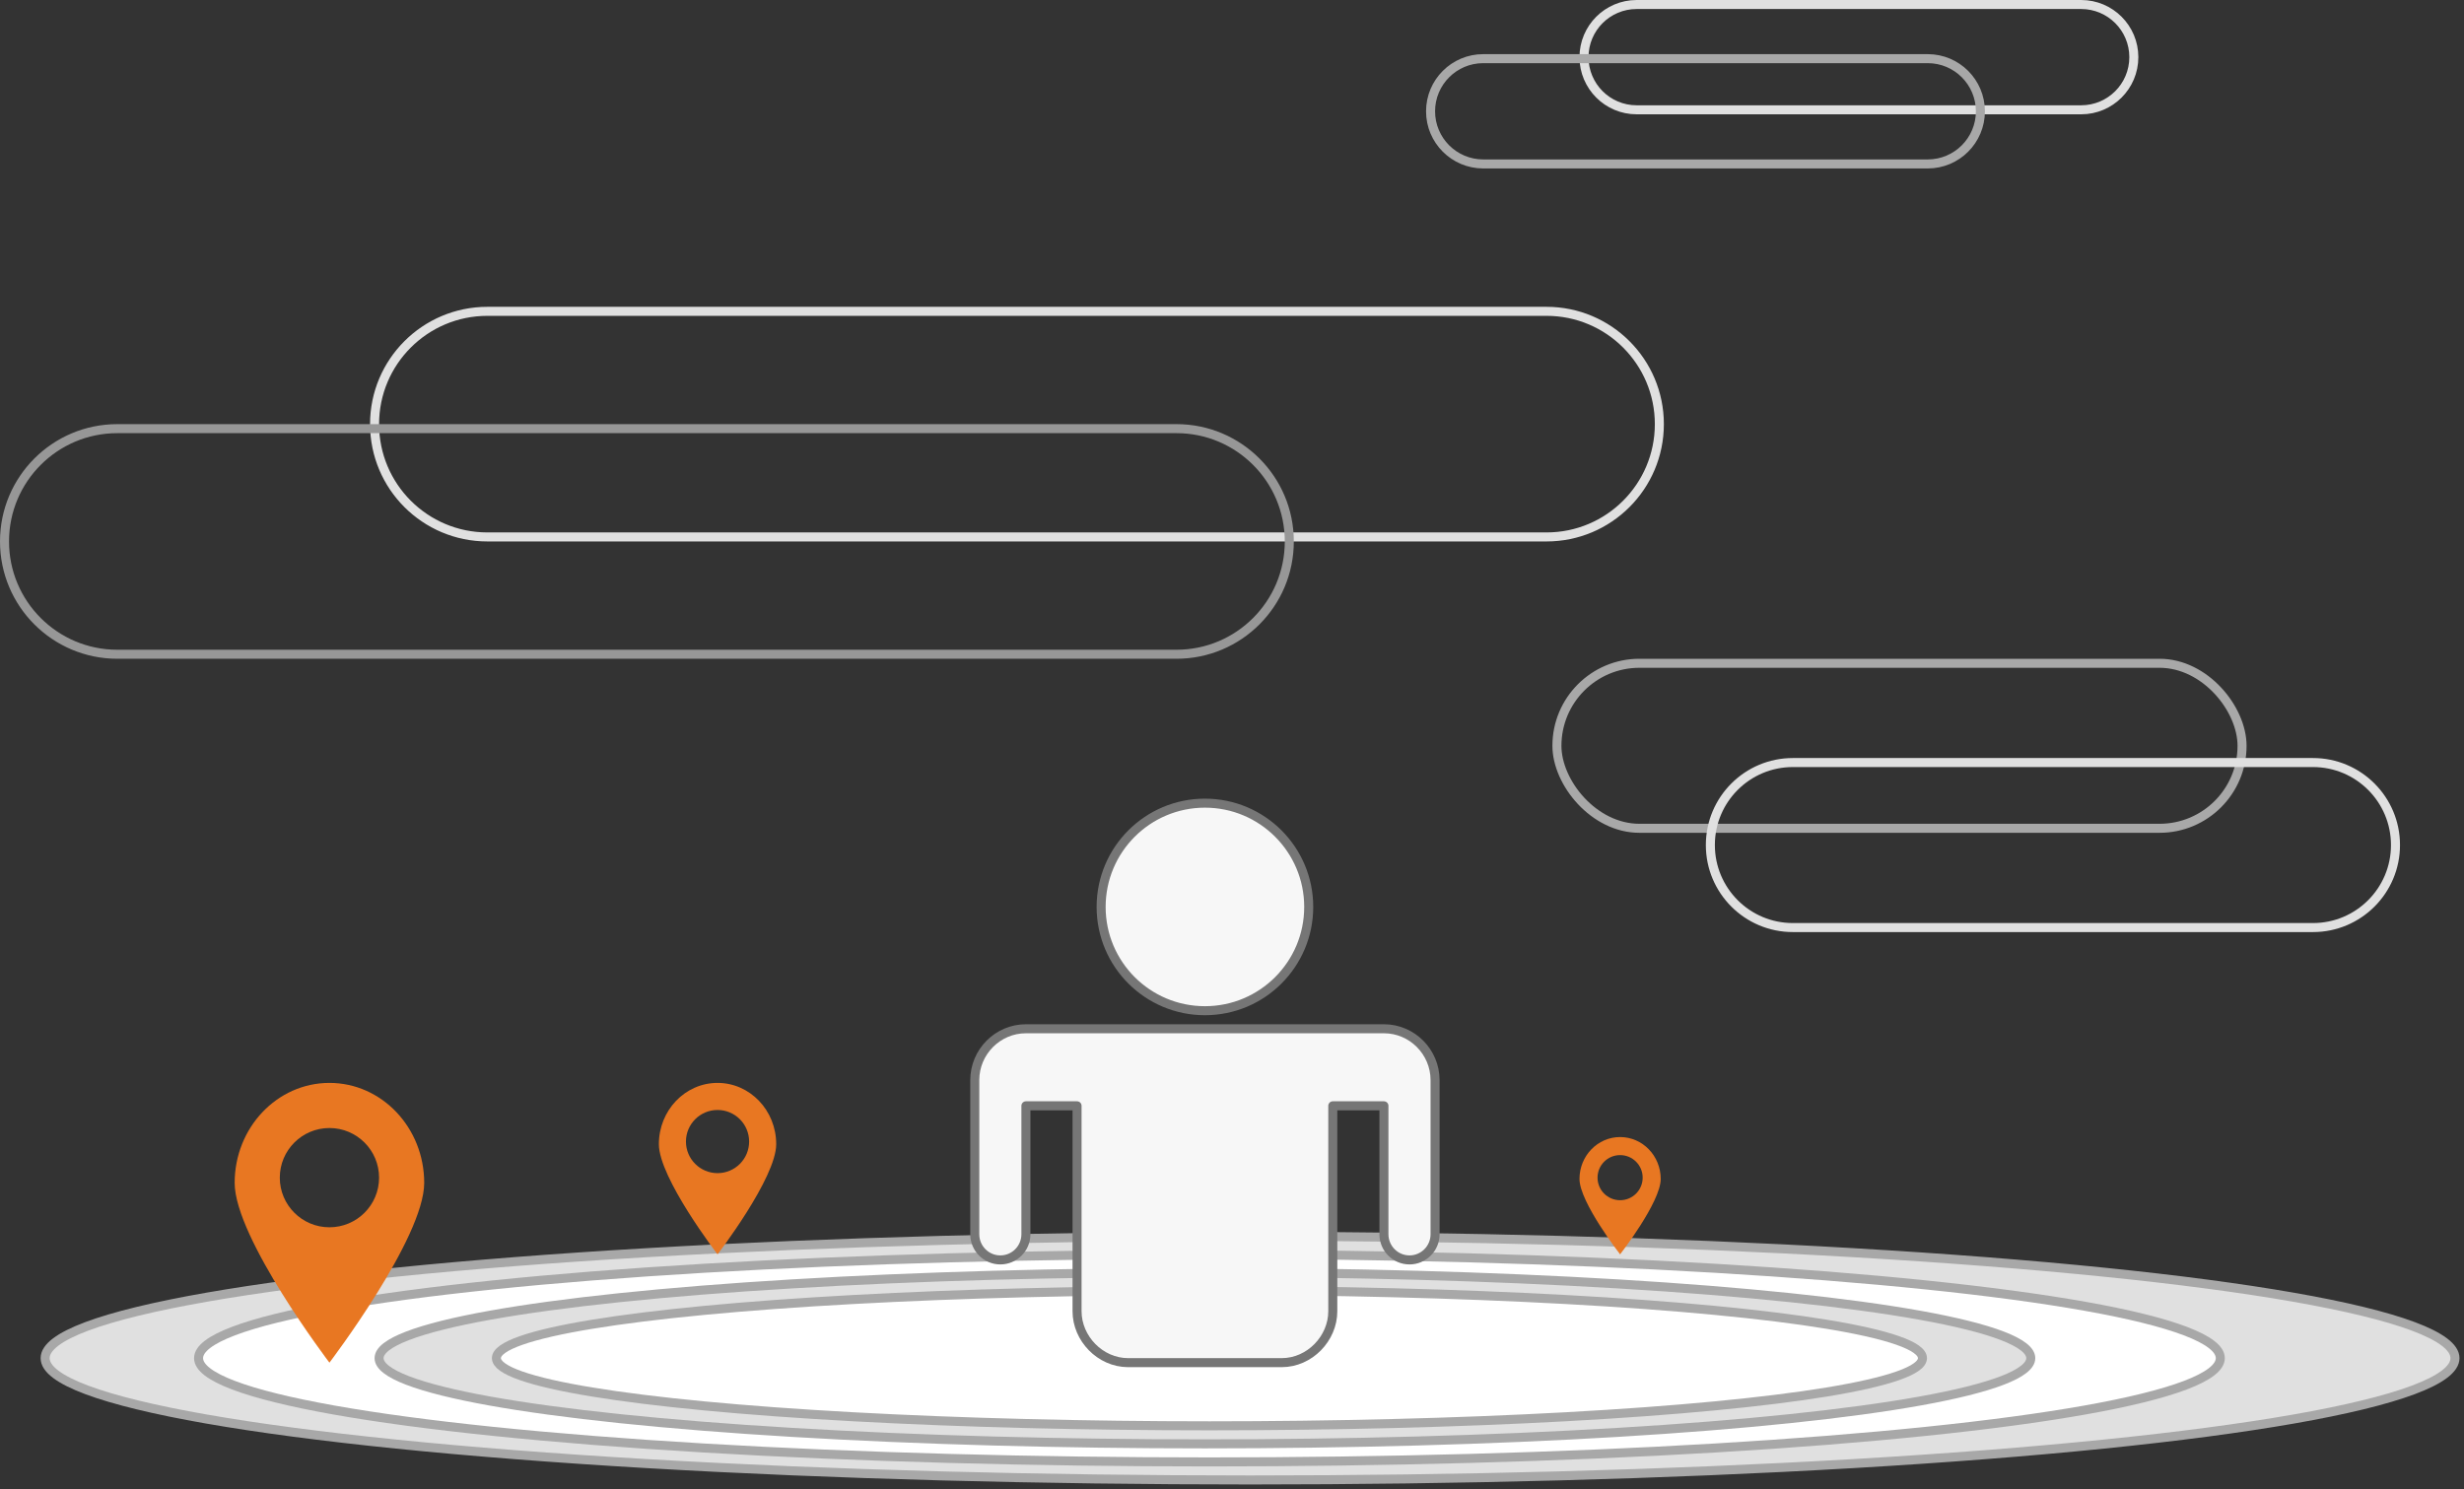 <?xml version="1.0" encoding="UTF-8"?>
<svg width="273px" height="165px" viewBox="0 0 273 165" version="1.1" xmlns="http://www.w3.org/2000/svg" xmlns:xlink="http://www.w3.org/1999/xlink">
    <rect x="0" y="0" width="273" height="165" fill="#333333" stroke="none"/>
    <!-- Generator: sketchtool 52.4 (67378) - http://www.bohemiancoding.com/sketch -->
    <title>C5013425-7107-412C-8B17-7883CDBF57CAAndroid-</title>
    <desc>Created with sketchtool.</desc>
    <g id="TutorIal" stroke="none" stroke-width="1" fill="none" fill-rule="evenodd">
        <g id="Desktop-Copy-4" transform="translate(-291, -981)">
            <g id="Group-11" transform="translate(291, 981)">
                <ellipse id="Oval" stroke="#A8A8A8" fill="#E0E0E0" cx="138.5" cy="150.5" rx="133.5" ry="13.5"></ellipse>
                <ellipse id="Oval" stroke="#A8A8A8" fill="#FFFFFF" cx="134" cy="150.5" rx="112" ry="11.5"></ellipse>
                <ellipse id="Oval" stroke="#A8A8A8" fill="#E0E0E0" cx="133.5" cy="150.5" rx="91.5" ry="9.5"></ellipse>
                <ellipse id="Oval" stroke="#A8A8A8" fill="#FFFFFF" cx="134" cy="150.5" rx="79" ry="7.5"></ellipse>
                <g id="Group-7">
                    <g id="Group-5">
                        <rect id="Rectangle-6-Copy-2" stroke="#A8A8A8" x="172.5" y="73.5" width="75.909" height="18.286" rx="9.143"></rect>
                        <path d="M198.643,84.5 C193.593,84.5 189.5,88.593 189.5,93.643 C189.5,98.692 193.593,102.786 198.643,102.786 L256.266,102.786 C261.316,102.786 265.409,98.692 265.409,93.643 C265.409,88.593 261.316,84.5 256.266,84.5 L198.643,84.5 Z" id="Rectangle-6-Copy-3" stroke="#E0E0E0"></path>
                        <path d="M54,34.5 C47.096,34.5 41.5,40.096 41.5,47 C41.5,53.904 47.096,59.5 54,59.5 L171.349,59.5 C178.252,59.5 183.849,53.904 183.849,47 C183.849,40.096 178.252,34.5 171.349,34.5 L54,34.5 Z" id="Rectangle-6" stroke="#E0E0E0"></path>
                        <path d="M13,47.5 C6.096,47.5 0.5,53.096 0.5,60 C0.5,66.904 6.096,72.5 13,72.5 L130.349,72.5 C137.252,72.5 142.849,66.904 142.849,60 C142.849,53.096 137.252,47.5 130.349,47.5 L13,47.5 Z" id="Rectangle-6-Copy" stroke="#979797"></path>
                        <path d="M181.333,0.5 C178.112,0.5 175.5,3.112 175.5,6.333 C175.5,9.555 178.112,12.167 181.333,12.167 L230.586,12.167 C233.807,12.167 236.419,9.555 236.419,6.333 C236.419,3.112 233.807,0.5 230.586,0.5 L181.333,0.5 Z" id="Rectangle-6" stroke="#E0E0E0"></path>
                        <path d="M164.333,6.5 C161.112,6.5 158.5,9.112 158.5,12.333 C158.5,15.555 161.112,18.167 164.333,18.167 L213.586,18.167 C216.807,18.167 219.419,15.555 219.419,12.333 C219.419,9.112 216.807,6.5 213.586,6.5 L164.333,6.5 Z" id="Rectangle-6-Copy" stroke="#A8A8A8"></path>
                    </g>
                </g>
                <path d="M179.5,139 C179.5,139 175,133.213 175,130.646 C175,128.08 177.015,126 179.5,126 C181.985,126 184,128.08 184,130.646 C184,133.213 179.5,139 179.5,139 Z M179.5,133 C180.881,133 182,131.881 182,130.5 C182,129.119 180.881,128 179.5,128 C178.119,128 177,129.119 177,130.5 C177,131.881 178.119,133 179.5,133 Z" id="Oval-31-Copy-2" fill="#E87722"></path>
                <path d="M36.5,151 C36.5,151 26,137.199 26,131.08 C26,124.961 30.701,120 36.5,120 C42.299,120 47,124.961 47,131.08 C47,137.199 36.5,151 36.5,151 Z M36.5,136 C39.538,136 42,133.538 42,130.5 C42,127.462 39.538,125 36.5,125 C33.462,125 31,127.462 31,130.5 C31,133.538 33.462,136 36.5,136 Z" id="Oval-31-Copy-4" fill="#E87722"></path>
                <path d="M153.333,114 C156.45,114 159,116.562 159,119.692 L159,136.769 C159,138.34 157.733,139.615 156.167,139.615 C154.6,139.615 153.333,138.34 153.333,136.769 L153.333,122.538 L147.667,122.538 L147.667,145.308 C147.667,148.308 145.117,151 142,151 L125,151 C121.883,151 119.333,148.308 119.333,145.308 L119.333,122.538 L113.667,122.538 L113.667,136.769 C113.667,138.34 112.4,139.615 110.833,139.615 C109.266,139.615 108,138.34 108,136.769 L108,119.692 C108,116.562 110.55,114 113.667,114 L153.333,114 Z M133.5,112 C127.146,112 122,106.851 122,100.5 C122,94.152 127.146,89 133.5,89 C139.854,89 145,94.152 145,100.5 C145,106.851 139.854,112 133.5,112 Z" id="ICON---Profile-Copy" stroke="#767676" fill="#F7F7F7" stroke-linecap="round" stroke-linejoin="round"></path>
                <path d="M79.5,139 C79.5,139 73,130.541 73,126.791 C73,123.04 75.91,120 79.5,120 C83.09,120 86,123.04 86,126.791 C86,130.541 79.5,139 79.5,139 Z M79.5,130 C81.433,130 83,128.433 83,126.5 C83,124.567 81.433,123 79.5,123 C77.567,123 76,124.567 76,126.5 C76,128.433 77.567,130 79.5,130 Z" id="Oval-31-Copy-6" fill="#E87722"></path>
            </g>
        </g>
    </g>
</svg>